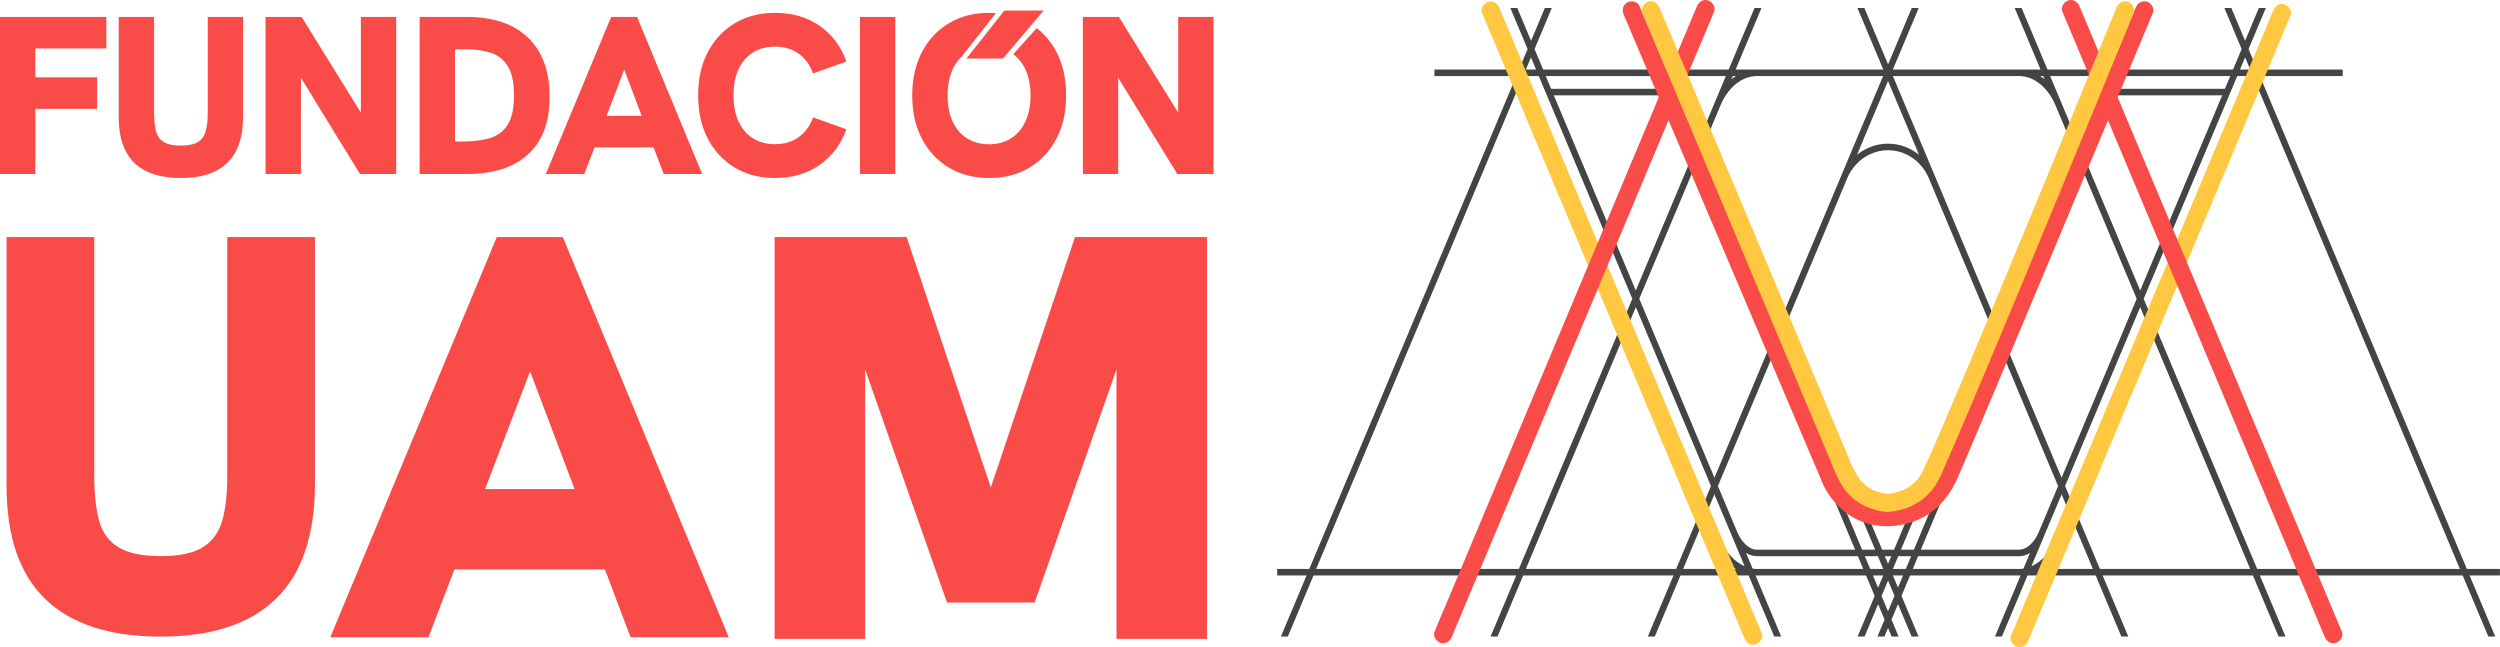<svg xmlns="http://www.w3.org/2000/svg" id="Capa_2" viewBox="0 0 1094.56 283.4"><defs><style>.cls-1{fill:#f94c48;}.cls-1,.cls-2,.cls-3{stroke-width:0px;}.cls-2{fill:#424543;}.cls-3{fill:#ffc840;}</style></defs><g id="Capa_1-2"><path class="cls-2" d="M1092.5,278.7h-3.05l-11.23-26.74h-65.89l11.23,26.74h-3.05l-11.23-26.74h-19.85l11.23,26.74h-3.05l-11.23-26.74h-65.79l11.23,26.74h-3.05l-11.23-26.74h-21.13l-11.23,26.74h-3.05l11.23-26.74h-5.66l-11.23,26.74h-3.05l11.23-26.74h-48.38l-3.75,8.92,7.48,17.82h-3.05l-5.96-14.19-2.85,6.78,3.11,7.41h-3.05l-1.58-3.77-1.58,3.77h-3.05l3.11-7.41-2.82-6.72-5.93,14.12h-3.05l7.46-17.76-3.77-8.98h-48.37l11.23,26.74h-3.05l-11.23-26.74h-5.66l11.23,26.74h-3.05l-11.23-26.74h-21.13l-11.23,26.74h-3.05l11.23-26.74h-65.8l-11.23,26.74h-3.05l11.23-26.74h-19.89l-11.23,26.74h-3.05l11.23-26.74h-65.81l-11.23,26.74h-3.05l11.23-26.74h-12.86v-2.86h14.06l90.63-215.79h-35.84v-2.86h35.84l-11.31-26.93h3.05l10.38,24.72,2.83-6.74-7.56-17.99h3.05l6.03,14.35,6.03-14.35h3.05l-7.55,17.99,3.76,8.95h48.37l-11.31-26.93h3.05l11.31,26.93h5.69l-11.31-26.93h3.05l10.38,24.7,10.37-24.7h3.05l-11.31,26.93h19.89l11.31-26.93h3.05l-11.31,26.93h64.64s-11.31-26.93-11.31-26.93h3.05l10.36,24.67,10.36-24.67h3.05l-11.31,26.93h64.64s-11.31-26.93-11.31-26.93h3.05l11.31,26.93h19.84l-11.31-26.93h3.05l10.42,24.82,10.42-24.82h3.05l-11.31,26.93h5.64l11.31-26.93h3.05l-11.31,26.93h48.39l3.76-8.96-7.55-17.97h3.05l6.02,14.33,6.02-14.33h3.05l-7.55,17.97,2.83,6.74,10.38-24.71h3.05l-11.31,26.93h36.28v2.86h-36.27l90.62,215.79h14.49v2.86h-13.29l11.23,26.74ZM823.79,260.94l2.82,6.72,2.85-6.78-2.82-6.72-2.85,6.78ZM820.02,251.96l2.25,5.35,2.25-5.35h-4.49ZM828.77,251.96l2.22,5.28,2.22-5.28h-4.44ZM988.24,249.1h19.84l-55.23-131.52-9.92,23.62,45.31,107.9ZM897.61,249.1h18.71l-9.35-22.27-9.35,22.27ZM893.22,249.1h1.33l.6-1.42c-.62.52-1.27.99-1.93,1.42ZM758.68,249.1h1.33c-.66-.43-1.3-.9-1.92-1.42l.59,1.42ZM736.92,249.1h18.71l-9.36-22.28-9.36,22.28ZM645.1,249.1h19.89l45.32-107.91-9.94-23.68-55.26,131.59ZM1011.19,249.1h65.81l-89.69-213.59-32.91,78.36,56.79,135.23ZM919.39,249.1h65.79l-43.78-104.26-32.89,78.33,10.89,25.93ZM837.46,249.1h46.55c.62,0,1.26-.05,1.89-.14l2.87-6.84c-1.53.93-3.15,1.41-4.77,1.41h-44.21l-2.34,5.58ZM828.76,249.1h5.64l2.34-5.58h-5.64l-2.34,5.58ZM818.82,249.1h5.7l-2.34-5.58h-5.7l2.34,5.58ZM767.33,248.95c.64.1,1.28.14,1.9.14h46.54l-2.34-5.58h-44.19c-1.61,0-3.24-.48-4.77-1.41l2.87,6.84ZM668.06,249.1h65.79l10.89-25.94-32.9-78.33-43.79,104.27ZM576.24,249.1h65.81l56.79-135.23-32.9-78.35-89.7,213.58ZM902.62,216.43l-13.22,31.47c4.38-1.89,8.13-5.96,10.48-11.47l5.57-13.26-2.83-6.74ZM753.38,236.48c2.35,5.48,6.08,9.53,10.45,11.41l-13.22-31.47-2.83,6.74,5.59,13.32ZM825.23,243.52l1.41,3.36,1.41-3.36h-2.83ZM841,240.66h43.01c1.56,0,3.18-.69,4.67-1.98.07-.08.12-.12.16-.16.27-.24.61-.57.94-.94.03-.04.06-.08.09-.12,1.08-1.25,2-2.76,2.74-4.48l8.47-20.17-24.19-57.6-35.89,85.45ZM832.3,240.66h5.64l8.72-20.77c-2.28,2.13-4.84,3.89-7.6,5.2-.09.04-.19.08-.28.12l-6.49,15.45ZM824.03,240.66h5.23l5.89-14.03c-5.52,1.72-11.48,1.72-17.01,0l5.89,14.02ZM815.28,240.66h5.7l-6.48-15.44c-.2-.08-.39-.17-.58-.26-.06-.03-.13-.07-.19-.1l-.09-.05c-.67-.33-1.17-.6-1.64-.88-.1-.06-.19-.12-.29-.18l-.17-.11c-.43-.26-.92-.55-1.39-.88-.15-.1-.29-.21-.44-.32l-.49-.36c-.28-.2-.56-.4-.83-.62-.15-.12-.3-.25-.44-.37l-.49-.41c-.25-.21-.5-.42-.75-.65-.05-.05-.1-.09-.15-.14l8.72,20.76ZM752.15,212.79l8.5,20.24c.25.59.54,1.17.84,1.72.69,1.25,1.53,2.37,2.48,3.34,1.67,1.69,3.49,2.58,5.26,2.58h42.99l-35.89-85.47-24.18,57.59ZM816.63,223.05c6.44,2.67,13.49,2.7,20.04-.04l3.51-8.35c-1.35,1.09-2.82,2.01-4.36,2.75-2.93,1.39-6.02,2.09-9.18,2.09-4.93,0-9.65-1.71-13.5-4.79l3.51,8.35ZM801.73,208.35c.78,1.75,1.74,3.44,2.86,5.02l.08.11c.09.14.17.23.24.32.06.08.13.16.19.25,2.12,2.82,4.74,5.22,7.66,7.03l-6.41-15.23c-.04-.08-.07-.15-.11-.23l-.03-.07-25.5-60.73-2.83,6.74,23.45,55.85c.05.05.1.1.15.17l.11.08.07.24.11.22-.04.17s0,.04,0,.06ZM872.55,144.83l-32,76.21c4.94-3.07,8.86-7.69,11.21-13.26l23.62-56.23-2.82-6.72ZM904.14,212.79l2.83,6.74,32.89-78.33-2.83-6.74-32.89,78.33ZM713.37,141.19l32.9,78.34,2.83-6.74-32.9-78.34-2.83,6.74ZM782.25,141.18l26.64,63.44c3.2,7.3,10.16,12.02,17.74,12.02,2.75,0,5.44-.61,7.99-1.82,4.39-2.09,7.9-5.81,9.86-10.48l.05-.1,26.48-63.04-26.56-63.24c-3.13-7.38-10.14-12.19-17.82-12.19-2.78,0-5.47.61-8,1.82-4.4,2.09-7.9,5.81-9.87,10.47l-.05.11-26.45,63.02ZM878.42,151.55l24.19,57.61,32.89-78.33-24.19-57.6-32.89,78.32ZM717.72,130.82l32.9,78.34,24.18-57.59-32.9-78.34-24.19,57.59ZM801.36,207.5h0s-.01-.02-.02-.03l.02.03ZM743.44,69.58l32.9,78.34,2.84-6.77-32.9-78.34-2.84,6.77ZM874.08,141.2l2.82,6.72,32.89-78.33-2.82-6.72-32.89,78.33ZM938.56,130.83l2.83,6.74,9.92-23.63-2.83-6.74-9.92,23.63ZM828.77,33.31l43.78,104.25,32.89-78.33-5.59-13.32c-3.33-7.76-9.39-12.6-15.82-12.61h-55.26ZM701.89,113.87l9.94,23.68,2.83-6.74-9.94-23.68-2.83,6.74ZM747.81,59.18l32.89,78.33,43.76-104.21h-55.25c-6.44,0-12.51,4.84-15.84,12.62l-5.57,13.25ZM912.84,69.59l24.19,57.6,9.92-23.62-24.19-57.6-9.92,23.62ZM706.25,103.5l9.94,23.68,24.18-57.59-9.95-23.68-24.18,57.59ZM950.01,103.57l2.83,6.74,32.34-77h-5.66l-29.51,70.26ZM668.06,33.31l32.31,76.93,2.83-6.74-29.48-70.19h-5.66ZM924.3,42.33l24.19,57.6,24.44-58.2h-48.38l-.25.6ZM680.31,41.74l24.41,58.13,24.18-57.59-.23-.54h-48.37ZM826.62,62.91c4.96,0,9.7,1.73,13.57,4.85l-13.57-32.31-13.56,32.29c1.35-1.09,2.82-2.01,4.37-2.75,2.91-1.38,6-2.09,9.19-2.09ZM908.49,59.23l2.82,6.72,9.92-23.63-2.82-6.72-9.92,23.63ZM731.97,42.26l9.94,23.68,2.83-6.74-9.95-23.68-2.83,6.74ZM897.61,33.31l9.35,22.27,9.35-22.27h-18.71ZM736.94,33.31l9.34,22.23,9.34-22.23h-18.67ZM925.74,38.88h48.38l2.34-5.57h-48.38l-2.34,5.57ZM679.11,38.88h48.37l-2.34-5.57h-48.37l2.34,5.57ZM920.51,33.31l2.26,5.38,2.26-5.38h-4.52ZM728.2,33.31l2.24,5.33,2.24-5.33h-4.48ZM758.67,33.31l-.6,1.43c.63-.52,1.27-1,1.93-1.43h-1.33ZM893.23,33.31c.66.43,1.3.9,1.92,1.41l-.59-1.41h-1.33ZM980.72,30.45h4.48l-2.24-5.33-2.24,5.33ZM668.06,30.45h4.46l-2.23-5.31-2.23,5.31Z"></path><path class="cls-3" d="M656.5,3.55c1.03,2.44,2.05,4.89,3.08,7.33,2.79,6.65,5.58,13.3,8.37,19.95,4.13,9.84,8.25,19.67,12.38,29.51,5.02,11.96,10.03,23.92,15.05,35.88,5.49,13.1,10.99,26.19,16.48,39.29,5.56,13.26,11.13,26.52,16.69,39.78,5.19,12.36,10.37,24.73,15.56,37.09,4.38,10.45,8.76,20.89,13.15,31.34,3.14,7.49,6.28,14.97,9.42,22.46,1.49,3.55,3.07,7.07,4.47,10.66.06.16.13.31.19.46.82,1.96-.89,4.34-2.75,4.85-2.27.62-4.02-.78-4.85-2.75-1.03-2.44-2.05-4.89-3.08-7.33-2.79-6.65-5.58-13.3-8.37-19.95-4.13-9.84-8.25-19.67-12.38-29.51-5.02-11.96-10.03-23.92-15.05-35.88-5.49-13.1-10.99-26.19-16.48-39.29-5.56-13.26-11.13-26.52-16.69-39.78-5.19-12.36-10.37-24.73-15.56-37.09-4.38-10.45-8.76-20.89-13.15-31.34-3.14-7.49-6.28-14.97-9.42-22.46-1.49-3.55-3.07-7.07-4.47-10.66-.06-.16-.13-.31-.19-.46-.82-1.96.89-4.34,2.75-4.85,2.27-.62,4.02.78,4.85,2.75h0Z"></path><path class="cls-3" d="M1002.88,6.74c-1.03,2.44-2.05,4.89-3.08,7.33-2.79,6.65-5.58,13.3-8.37,19.95-4.13,9.84-8.25,19.67-12.38,29.51-5.02,11.96-10.03,23.92-15.05,35.88-5.49,13.1-10.99,26.19-16.48,39.29-5.56,13.26-11.13,26.52-16.69,39.78-5.19,12.36-10.37,24.73-15.56,37.09-4.38,10.45-8.76,20.89-13.15,31.34-3.14,7.49-6.28,14.97-9.42,22.46-1.49,3.55-2.98,7.11-4.47,10.66-.06.15-.13.31-.19.46-.82,1.96-2.61,3.37-4.85,2.75-1.85-.51-3.58-2.87-2.75-4.85,1.03-2.44,2.05-4.89,3.08-7.33,2.79-6.65,5.58-13.3,8.37-19.95,4.13-9.84,8.25-19.67,12.38-29.51,5.02-11.96,10.03-23.92,15.05-35.88,5.49-13.1,10.99-26.19,16.48-39.29,5.56-13.26,11.13-26.52,16.69-39.78,5.19-12.36,10.37-24.73,15.56-37.09,4.38-10.45,8.76-20.89,13.15-31.34,3.14-7.49,6.28-14.97,9.42-22.46,1.49-3.55,2.98-7.11,4.47-10.66.06-.15.13-.31.19-.46.82-1.96,2.61-3.37,4.85-2.75,1.85.51,3.58,2.87,2.75,4.85h0Z"></path><path class="cls-1" d="M902.92,5c1.03,2.44,2.05,4.89,3.08,7.33,2.79,6.65,5.58,13.3,8.37,19.95,4.13,9.84,8.25,19.67,12.38,29.51,5.02,11.96,10.03,23.92,15.05,35.88,5.49,13.1,10.99,26.19,16.48,39.29,5.56,13.26,11.13,26.52,16.69,39.78,5.19,12.36,10.37,24.73,15.56,37.09,4.38,10.45,8.76,20.89,13.15,31.34,3.14,7.49,6.28,14.97,9.42,22.46,1.49,3.55,2.98,7.11,4.47,10.66.06.15.13.31.19.46.82,1.96,2.61,3.37,4.85,2.75,1.85-.51,3.58-2.87,2.75-4.85-1.03-2.44-2.05-4.89-3.08-7.33-2.79-6.65-5.58-13.3-8.37-19.95-4.13-9.84-8.25-19.67-12.38-29.51-5.02-11.96-10.03-23.92-15.05-35.88-5.49-13.1-10.99-26.19-16.48-39.29-5.56-13.26-11.13-26.52-16.69-39.78-5.19-12.36-10.37-24.73-15.56-37.09-4.38-10.45-8.76-20.89-13.15-31.34-3.14-7.49-6.28-14.97-9.42-22.46-1.49-3.55-2.98-7.11-4.47-10.66-.06-.15-.13-.31-.19-.46-.82-1.96-2.61-3.37-4.85-2.75-1.85.51-3.58,2.87-2.75,4.85h0Z"></path><path class="cls-1" d="M742.9,2.9c-1.03,2.44-2.05,4.89-3.08,7.33-2.79,6.65-5.58,13.3-8.37,19.95-4.13,9.84-8.25,19.67-12.38,29.51-5.02,11.96-10.03,23.92-15.05,35.88-5.49,13.1-10.99,26.19-16.48,39.29-5.56,13.26-11.13,26.52-16.69,39.78-5.19,12.36-10.37,24.73-15.56,37.09-4.38,10.45-8.76,20.89-13.15,31.34-3.14,7.49-6.28,14.97-9.42,22.46-1.49,3.55-3.07,7.07-4.47,10.66-.06.16-.13.31-.19.46-.82,1.96.89,4.34,2.75,4.85,2.27.62,4.02-.78,4.85-2.75,1.03-2.44,2.05-4.89,3.08-7.33,2.79-6.65,5.58-13.3,8.37-19.95,4.13-9.84,8.25-19.67,12.38-29.51,5.02-11.96,10.03-23.92,15.05-35.88,5.49-13.1,10.99-26.19,16.48-39.29,5.56-13.26,11.13-26.52,16.69-39.78,5.19-12.36,10.37-24.73,15.56-37.09,4.38-10.45,8.76-20.89,13.15-31.34,3.14-7.49,6.28-14.97,9.42-22.46,1.49-3.55,3.07-7.07,4.47-10.66.06-.16.13-.31.19-.46.82-1.96-.89-4.34-2.75-4.85-2.27-.62-4.02.78-4.85,2.75h0Z"></path><path class="cls-1" d="M710.93,6.49c.89,2.1,1.79,4.21,2.68,6.31,2.39,5.63,4.78,11.26,7.17,16.9,3.5,8.25,7.01,16.51,10.51,24.76,4.21,9.92,8.42,19.84,12.63,29.76,4.52,10.64,9.03,21.28,13.55,31.91,4.42,10.41,8.84,20.83,13.26,31.24,3.91,9.22,7.83,18.43,11.74,27.65,3.04,7.16,6.08,14.31,9.11,21.47,1.73,4.06,3.45,8.13,5.18,12.19.26.6.51,1.2.77,1.8-.75-1.75-.41-.94-.24-.52.31.8.65,1.59,1.01,2.37.81,1.72,1.79,3.37,2.91,4.91,3.94,5.46,9.24,9.7,15.72,11.75,4.07,1.29,8.6,1.7,12.86,1.2,5.71-.67,11.28-2.6,15.91-6.08,5.08-3.81,8.71-8.82,11.26-14.61,2.12-4.82,4.17-9.66,6.22-14.5,3.51-8.26,7-16.53,10.48-24.8,4.29-10.17,8.56-20.35,12.83-30.52,4.67-11.13,9.34-22.26,14-33.4,4.65-11.1,9.29-22.2,13.94-33.29,4.15-9.93,8.31-19.87,12.46-29.8,3.21-7.67,6.41-15.35,9.62-23.02,1.8-4.32,3.61-8.64,5.41-12.95.23-.56.47-1.12.7-1.68.8-1.91-.86-4.42-2.75-4.85-2.3-.52-4,.71-4.85,2.75-.96,2.29-1.91,4.59-2.87,6.88-2.55,6.11-5.1,12.21-7.65,18.32-3.73,8.92-7.45,17.84-11.18,26.76-4.42,10.58-8.85,21.17-13.28,31.75-4.69,11.2-9.38,22.4-14.07,33.59-4.5,10.74-9.01,21.47-13.52,32.21-2.05,4.88-4.1,9.75-6.15,14.62-.94,2.24-1.88,4.47-2.83,6.71-.11.25-.21.5-.32.76.56-1.33.1-.23-.02.06-.23.55-.46,1.09-.69,1.64-.43,1.01-.85,2.02-1.28,3.03-2.79,6.59-5.57,13.18-8.39,19.76-.84,1.96-1.68,3.92-2.54,5.87-.75,1.72-1.54,3.41-2.51,5.02-.51.85-1.06,1.65-1.63,2.46-.41.58,0,.01.08-.09-.15.19-.3.38-.46.57-.33.4-.68.8-1.03,1.19-.55.6-1.14,1.18-1.74,1.74-.32.3-.65.58-.99.86-.13.11-.27.22-.4.33-.65.53.62-.44,0,0-1.26.9-2.56,1.73-3.94,2.43-.3.15-.6.3-.9.44-.16.08-.33.15-.5.22-.57.26.03.2.25-.1-.25.34-1.51.57-1.92.71-1.1.36-2.23.66-3.36.9-.49.1-.99.18-1.49.27-.96.16.66-.07.26-.03-.24.02-.48.06-.73.08-.99.1-1.98.13-2.97.11-.4,0-.79-.01-1.19-.03-.47-.02-.94-.05-1.41-.09-.2-.02-.41-.04-.61-.06-.84-.07.76.15-.29-.04-1.79-.32-3.53-.75-5.22-1.41-.11-.04-.43-.13-.49-.2.36.41.6.27.11.04-.34-.17-.69-.32-1.02-.5-.73-.37-1.43-.78-2.12-1.23-.33-.21-.66-.44-.98-.67-.13-.09-.25-.18-.38-.27-.53-.38.2.15.25.2-.54-.55-1.22-1-1.78-1.53-.98-.92-1.88-1.92-2.74-2.96-.62-.75.46.63-.03-.03-.16-.22-.33-.44-.49-.67-.33-.47-.65-.95-.96-1.44-.5-.8-.97-1.63-1.4-2.47-.16-.32-.32-.65-.47-.97-.27-.6-.45-1.14.01.06-.23-.6-.47-1.18-.72-1.77-1.04-2.46-2.09-4.92-3.13-7.38-2.5-5.88-4.99-11.76-7.49-17.64-3.56-8.38-7.11-16.75-10.67-25.13-4.22-9.94-8.44-19.89-12.66-29.83-4.49-10.59-8.99-21.17-13.48-31.76-4.39-10.33-8.77-20.66-13.16-31-3.84-9.06-7.69-18.11-11.53-27.17-2.96-6.97-5.92-13.94-8.88-20.91-1.64-3.87-3.29-7.74-4.93-11.61-.21-.51-.43-1.01-.64-1.52-.81-1.91-3.76-2.47-5.39-1.41-1.98,1.28-2.28,3.35-1.41,5.39h0Z"></path><path class="cls-3" d="M719,5.55c.85,2.02,1.69,4.03,2.54,6.05,2.27,5.4,4.54,10.8,6.8,16.2,3.33,7.92,6.65,15.84,9.98,23.75,4,9.52,8,19.05,12,28.57,4.28,10.19,8.57,20.39,12.85,30.58,4.21,10.03,8.43,20.06,12.64,30.1,3.75,8.94,7.51,17.87,11.26,26.81,2.91,6.92,5.82,13.84,8.72,20.77,1.71,4.06,3.41,8.12,5.12,12.18,2.6,6.18,4.89,12.84,10.09,17.37,3.3,2.88,7.3,4.81,11.59,5.67,1.28.26,2.63.55,3.94.52,1.01-.03,2.03-.19,3.02-.34,6.91-1.03,13.15-4.78,17.26-10.43,2.18-2.99,3.53-6.65,5.02-10.01,2.73-6.11,5.36-12.27,7.99-18.42,3.76-8.8,7.48-17.63,11.18-26.45,4.18-9.96,8.34-19.93,12.49-29.91,4.4-10.57,8.78-21.15,13.15-31.72,4.24-10.24,8.46-20.48,12.68-30.73,3.7-8.98,7.39-17.96,11.09-26.95,2.82-6.87,5.65-13.75,8.47-20.63,1.57-3.83,3.14-7.66,4.71-11.5.2-.49.4-.99.61-1.48.78-1.91-.85-4.42-2.75-4.85-2.29-.52-4.01.7-4.85,2.75-.83,2.03-1.66,4.06-2.49,6.09-2.23,5.44-4.46,10.89-6.7,16.33-3.29,8.01-6.58,16.02-9.87,24.03-3.98,9.68-7.97,19.35-11.96,29.02-4.3,10.42-8.61,20.84-12.93,31.25-4.3,10.38-8.62,20.76-12.95,31.13-2.02,4.84-4.04,9.68-6.07,14.51-.96,2.29-1.92,4.58-2.89,6.87-.47,1.12-.95,2.24-1.42,3.37-.11.25-.22.51-.32.76-.06.14-.12.28-.18.42,0,0,.42-.99.18-.44-.24.56-.47,1.11-.71,1.67-3.15,7.46-6.32,14.92-9.54,22.36-2.03,4.7-4.06,9.4-6.25,14.03-.53,1.12-1.05,2.26-1.71,3.31-.28.45-.59.88-.89,1.31.51-.72-.25.29-.44.51-.63.72-1.32,1.4-2.05,2.03-.16.13-.35.36-.53.44.07-.03.73-.53.15-.12-.36.26-.72.51-1.09.75-.71.45-1.44.87-2.2,1.24-.27.13-.64.22-.87.4.67-.53.5-.21.08-.04-.14.06-.28.11-.42.16-.66.25-1.34.46-2.02.65-1.06.29-2.12.47-3.19.67,1.61-.29.25-.04-.19,0-.25.02-.5.05-.75.05-.21,0-.33-.02-.56-.04.7.06.08.01-.06-.01-.3-.05-.59-.1-.89-.16-.62-.12-1.24-.26-1.85-.43-.93-.25-1.84-.56-2.73-.92.95.39-.49-.25-.68-.35-.42-.22-.84-.45-1.24-.7-.39-.24-.77-.49-1.14-.76-.1-.07-.34-.21-.43-.32.52.65.33.27.08.04-.63-.56-1.25-1.12-1.82-1.74-.25-.27-.49-.54-.72-.82-.71-.86.39.57-.25-.33-.44-.61-.84-1.25-1.22-1.91-.6-1.04-1.16-2.09-1.69-3.17-.43-.86-1.16-1.94-1.33-2.89.15.83.2.49.07.16-.06-.16-.13-.31-.19-.47-.08-.21-.16-.42-.24-.63-.05-.12-.09-.24-.13-.36-.02-.05-.04-.09-.06-.14-1.02-2.54-2.12-5.05-3.18-7.57-2.42-5.77-4.84-11.53-7.27-17.3-3.41-8.12-6.82-16.25-10.24-24.37-4.02-9.56-8.04-19.13-12.05-28.69-4.29-10.22-8.58-20.43-12.88-30.65-4.14-9.86-8.28-19.72-12.43-29.58-3.66-8.72-7.32-17.43-10.99-26.15-2.8-6.66-5.59-13.32-8.39-19.97-1.56-3.71-3.12-7.42-4.67-11.12-.2-.48-.41-.97-.61-1.45-.8-1.89-2.64-3.47-4.85-2.75-1.82.59-3.61,2.81-2.75,4.85h0Z"></path><path class="cls-1" d="M70.39,278.72c-22.35,0-39.19-5.46-50.52-16.39-11.34-10.93-17-27.48-17-49.67v-108.87h38.41v104.47c0,7.83.69,14.35,2.08,19.57,1.38,5.22,4.2,9.14,8.44,11.74,4.24,2.61,10.44,3.91,18.59,3.91s14.31-1.3,18.47-3.91c4.16-2.61,6.97-6.48,8.44-11.62,1.47-5.14,2.2-11.54,2.2-19.2v-104.96h38.41v107.65c0,22.67-5.67,39.55-17,50.64-11.34,11.09-28.18,16.64-50.52,16.64Z"></path><path class="cls-1" d="M246.41,103.79h-28.9l-72.9,175.2h42.98l11.34-29.66h65.93l11.21,29.66h42.99l-72.65-175.2ZM212.38,214.14l19.7-51.53.86,2.26,17.51,46.31,1.11,2.95h-39.18Z"></path><polygon class="cls-1" points="528.45 103.79 528.45 279.72 488.82 279.72 488.82 161.77 452.98 263.81 414.62 263.81 378.78 161.77 378.78 279.72 339.14 279.72 339.14 103.79 396.94 103.79 433.8 213.42 470.65 103.79 528.45 103.79"></polygon><path class="cls-1" d="M0,76.17V7.41h46.56v13.81H15.49v12.63h27.03v13.81H15.49v28.51H0Z"></path><path class="cls-1" d="M79.21,77.94c-9.01,0-15.8-2.2-20.37-6.61-4.57-4.41-6.86-11.08-6.86-20.03V7.41h15.49v42.13c0,3.16.28,5.79.84,7.89.56,2.11,1.69,3.68,3.4,4.74,1.71,1.05,4.21,1.58,7.5,1.58s5.77-.53,7.45-1.58c1.68-1.05,2.81-2.61,3.4-4.69.59-2.07.89-4.65.89-7.74V7.41h15.49v43.41c0,9.14-2.29,15.95-6.86,20.42-4.57,4.47-11.36,6.71-20.37,6.71Z"></path><polygon class="cls-1" points="173.48 7.41 173.48 76.17 157.6 76.17 131.76 34.06 131.76 76.17 116.27 76.17 116.27 7.41 132.05 7.41 158 49.31 158 7.41 173.48 7.41"></polygon><path class="cls-1" d="M183.72,76.17V7.41h20.72c11.51,0,20.42,3.03,26.74,9.08,6.31,6.05,9.47,14.67,9.47,25.85s-3.11,19.29-9.32,25.11c-6.22,5.82-15.21,8.73-26.98,8.73h-20.62ZM199.2,61.96h3.55c4.67,0,8.66-.53,11.99-1.58,3.32-1.05,5.87-3.04,7.65-5.97,1.78-2.93,2.66-7.15,2.66-12.68s-.84-9.45-2.52-12.38c-1.68-2.93-4.08-4.95-7.2-6.07-3.12-1.12-6.86-1.68-11.2-1.68h-4.93v40.35Z"></path><path class="cls-1" d="M278.93,7.41h-11.35l-28.61,68.76h16.87l4.45-11.64h25.87l4.4,11.64h16.87l-28.51-68.76ZM265.57,50.72l7.73-20.22,7.64,20.22h-15.38Z"></path><path class="cls-1" d="M339.3,77.94c-6.64,0-12.5-1.51-17.56-4.54-5.07-3.02-9.01-7.25-11.84-12.68-2.83-5.43-4.24-11.76-4.24-18.99s1.41-13.55,4.24-18.94c2.83-5.39,6.77-9.6,11.84-12.63,5.06-3.02,10.92-4.54,17.56-4.54,7.56,0,14.07,1.89,19.53,5.67,5.46,3.78,9.37,8.99,11.74,15.64l-14.6,5.23c-1.32-3.68-3.4-6.56-6.26-8.63-2.86-2.07-6.33-3.11-10.41-3.11-3.68,0-6.89.86-9.62,2.56-2.73,1.71-4.83,4.14-6.31,7.3-1.48,3.16-2.22,6.97-2.22,11.44s.74,8.3,2.22,11.49c1.48,3.19,3.58,5.64,6.31,7.35,2.73,1.71,5.93,2.57,9.62,2.57,4.08,0,7.55-1.04,10.41-3.11,2.86-2.07,4.95-4.95,6.26-8.63l14.6,5.23c-2.37,6.58-6.28,11.77-11.74,15.59-5.46,3.82-11.97,5.72-19.53,5.72Z"></path><path class="cls-1" d="M376.51,76.17V7.41h15.49v68.76h-15.49Z"></path><polygon class="cls-1" points="531.32 7.41 531.32 76.17 515.43 76.17 489.58 34.06 489.58 76.17 474.1 76.17 474.1 7.41 489.88 7.41 515.83 49.31 515.83 7.41 531.32 7.41"></polygon><path class="cls-1" d="M466.77,41.84c0,7.23-1.43,13.56-4.29,18.99-2.86,5.43-6.82,9.63-11.89,12.63-5.06,2.99-10.92,4.49-17.56,4.49s-12.5-1.52-17.56-4.54c-5.07-3.03-9.01-7.25-11.85-12.68-2.82-5.43-4.23-11.72-4.23-18.89s1.41-13.57,4.23-19c2.84-5.43,6.78-9.65,11.85-12.68,5.07-3.02,10.92-4.53,17.56-4.53,1.04,0,2.05.04,3.04.11l-15.17,19.21c-1.55,1.47-2.81,3.27-3.8,5.4-1.48,3.2-2.22,7.03-2.22,11.5s.74,8.21,2.22,11.39c1.48,3.19,3.59,5.64,6.32,7.35,2.73,1.72,5.93,2.57,9.62,2.57s6.97-.87,9.66-2.62c2.7-1.74,4.79-4.21,6.27-7.4,1.48-3.18,2.22-6.95,2.22-11.29s-.75-8.21-2.22-11.4c-1.3-2.81-3.08-5.06-5.33-6.74l10.27-11.4c3.56,2.74,6.43,6.22,8.63,10.44,2.82,5.43,4.24,11.79,4.24,19.09Z"></path><polygon class="cls-1" points="456.91 4.62 451.72 10.76 441.78 22.5 439.14 25.62 423.13 25.62 426.35 21.55 438.63 6.01 439.73 4.62 456.91 4.62"></polygon></g></svg>